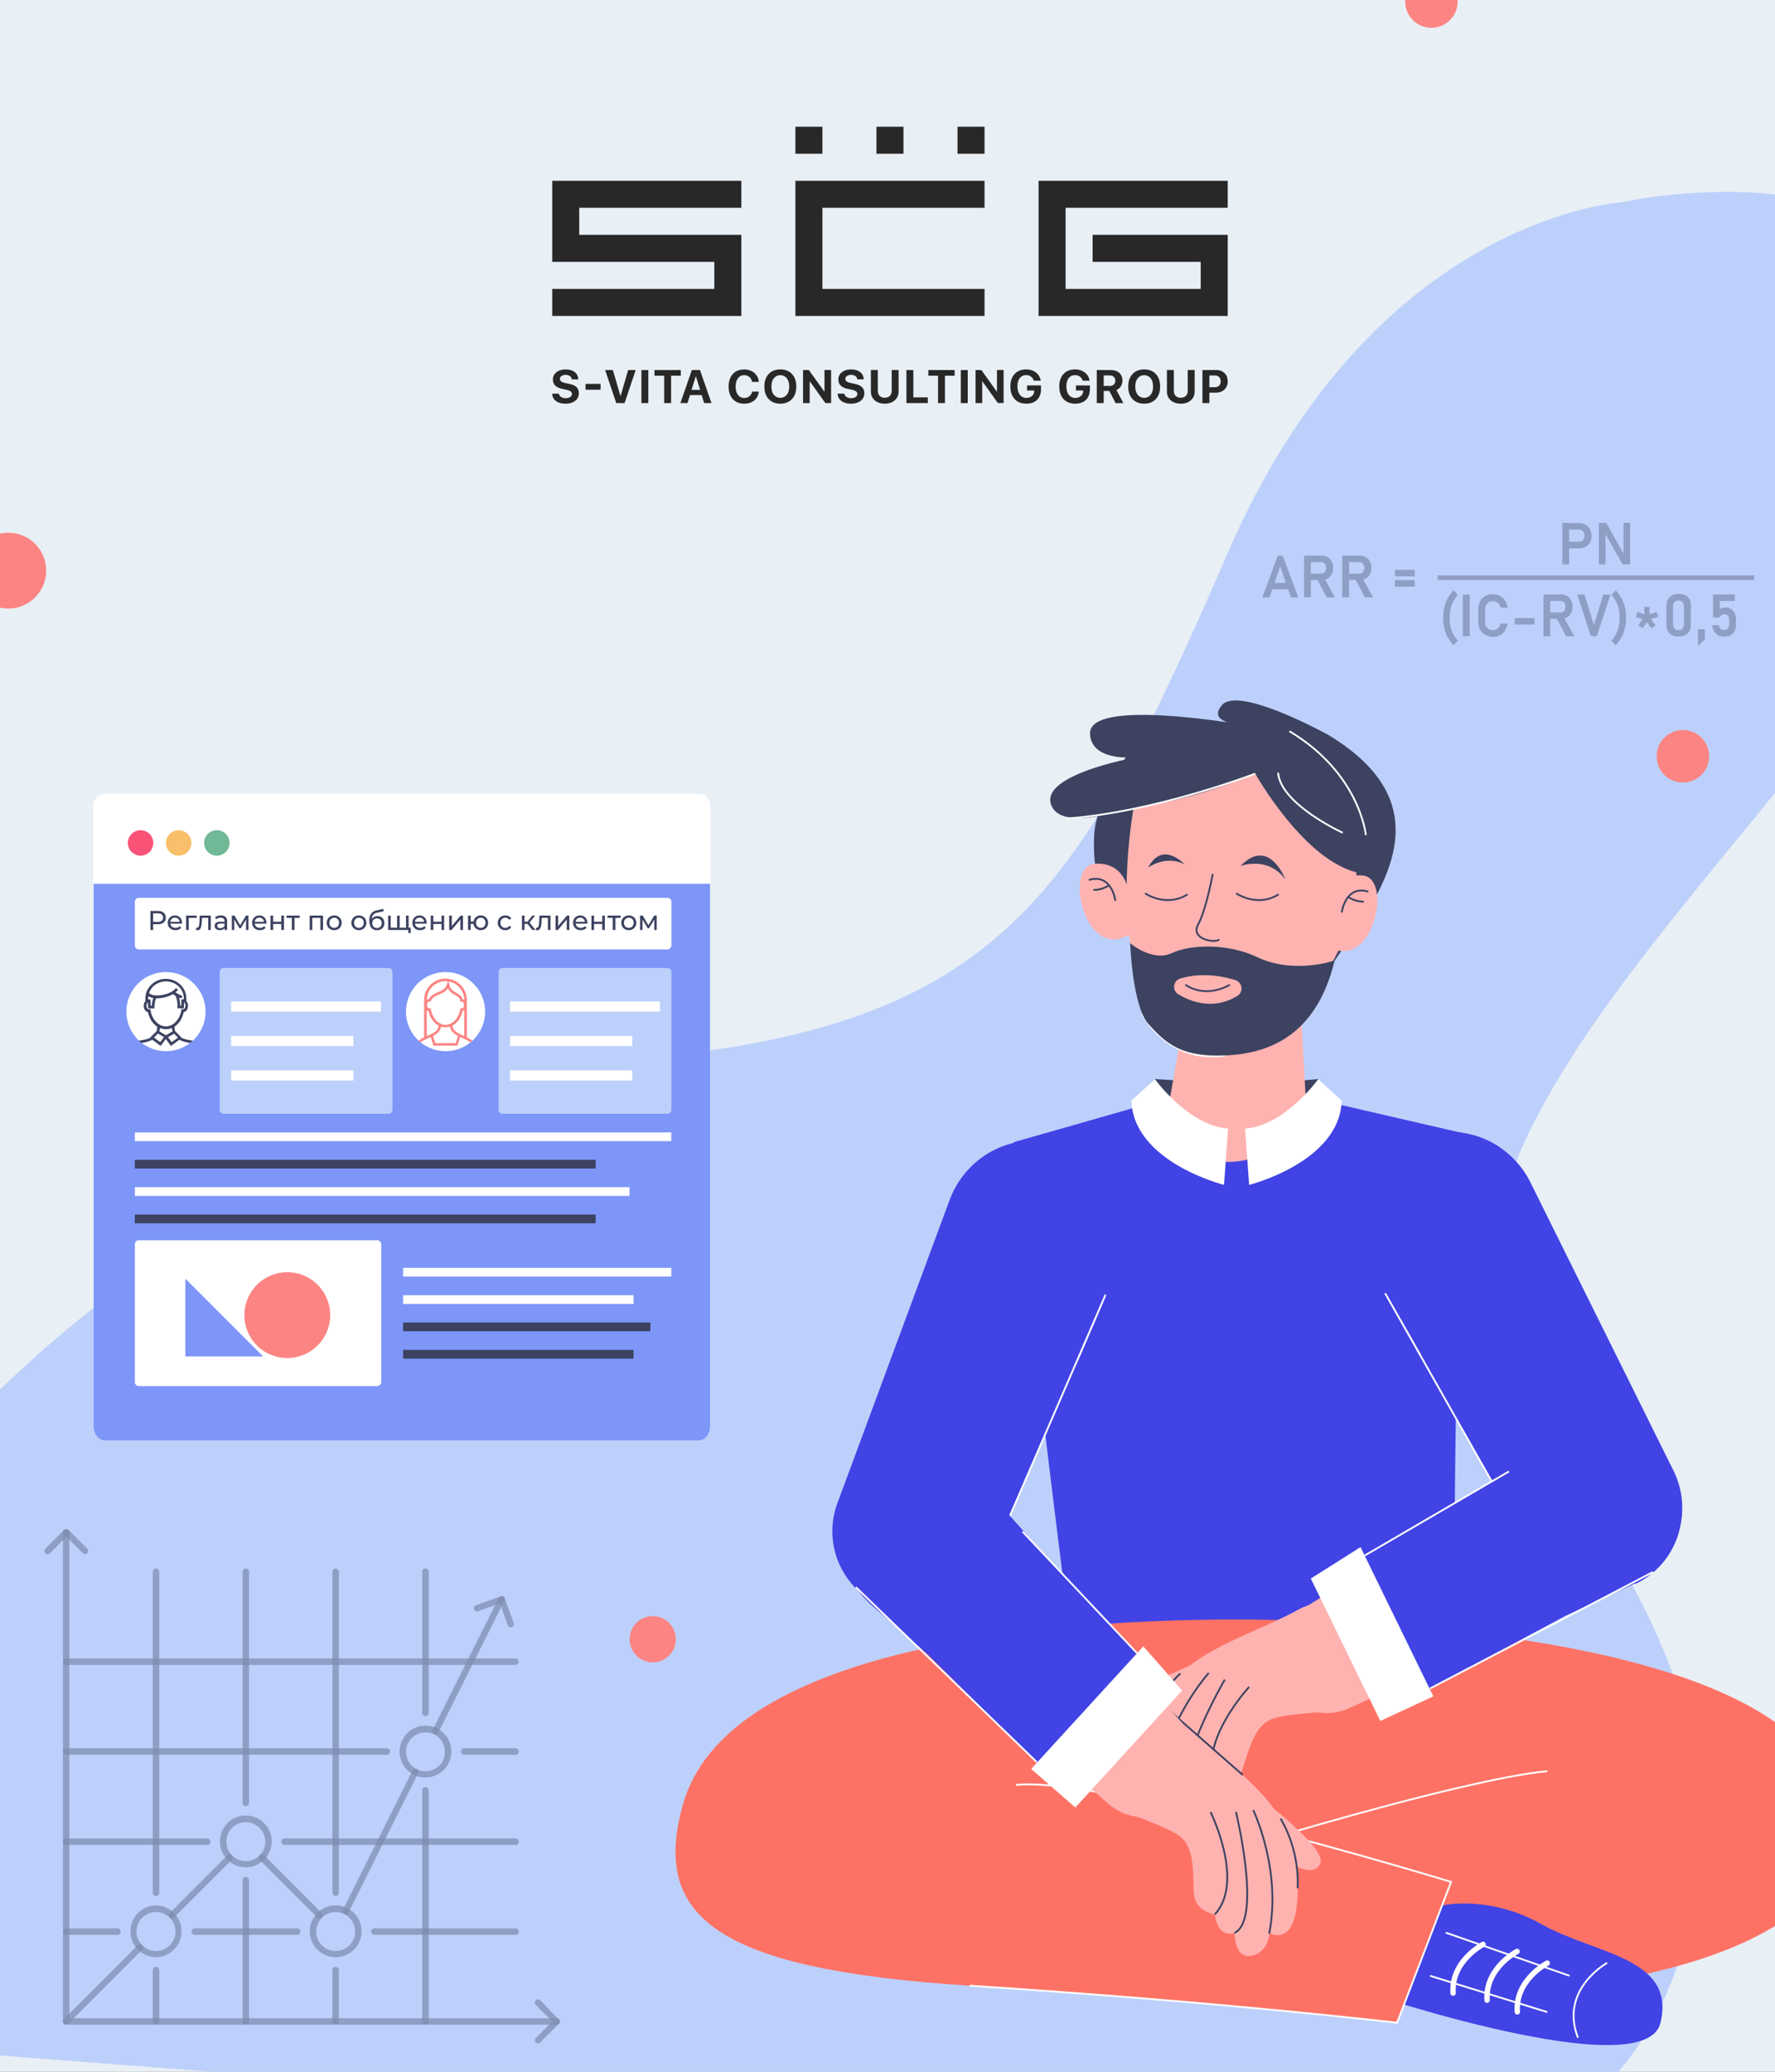<?xml version="1.0" encoding="UTF-8"?> <svg xmlns="http://www.w3.org/2000/svg" width="360" height="420" fill="none"><rect width="100%" height="100%" fill="#808080" stroke="none"/><g clip-path="url(#a)"><path fill="#E8EFF5" d="M0 0h360v420H0z"></path><path d="M328.791 41.036s-50.258 2.908-79.786 71.046c-29.527 68.137-45.422 94.516-113.923 101.995-68.501 7.478-147.926 61.894-175.996 123.431C-68.984 399.045-120 407.529-120 407.529l418.338 32.013s45.833-10.042 46.296-69.672c.465-59.671-61.907-85.741-33.948-141.486 27.958-55.744 110.602-115.425 87.581-165.333-15.851-34.278-69.476-22.015-69.476-22.015z" fill="#BDD0FB"></path><g opacity=".5" fill="#3C4260" fill-opacity=".7"><path d="M13.91 310.164c-.218-.219-.656-.219-.93 0l-3.775 3.775c-.273.274-.273.657 0 .93a.629.629 0 0 0 .93 0l3.338-3.337 3.337 3.337a.62.62 0 0 0 .438.165.62.62 0 0 0 .438-.165c.273-.273.273-.656 0-.93l-3.775-3.775zM109.605 405.53c-.274-.274-.657-.274-.93 0-.274.273-.274.656 0 .93l3.337 3.337-3.337 3.338c-.274.273-.274.656 0 .93a.622.622 0 0 0 .438.164.62.62 0 0 0 .437-.164l3.776-3.775a.625.625 0 0 0 .164-.438.625.625 0 0 0-.164-.438l-3.721-3.884z"></path><path d="M112.942 409.141H14.075v-98.484a.632.632 0 0 0-.657-.657.633.633 0 0 0-.656.657v99.141c0 .383.273.656.656.656h99.524a.632.632 0 0 0 .657-.656.633.633 0 0 0-.657-.657z"></path><path d="M104.571 336.208H13.418a.632.632 0 0 0-.656.656c0 .383.273.657.656.657h91.098a.633.633 0 0 0 .657-.657c0-.328-.274-.656-.602-.656z"></path><path d="M31.638 317.989a.632.632 0 0 0-.657.656v65.054c0 .383.274.657.657.657a.633.633 0 0 0 .657-.657v-65.054a.665.665 0 0 0-.657-.656zM31.638 398.745a.633.633 0 0 0-.657.657v10.395c0 .383.274.657.657.657a.633.633 0 0 0 .657-.657v-10.395a.633.633 0 0 0-.657-.657zM49.857 317.989a.632.632 0 0 0-.657.656v46.835c0 .383.274.656.657.656a.632.632 0 0 0 .656-.656v-46.835a.665.665 0 0 0-.656-.656zM49.857 380.526a.632.632 0 0 0-.657.656v28.616c0 .383.274.656.657.656a.632.632 0 0 0 .656-.656v-28.616a.632.632 0 0 0-.656-.656zM68.076 398.745a.633.633 0 0 0-.656.657v10.395c0 .383.273.657.656.657a.632.632 0 0 0 .657-.657v-10.395a.632.632 0 0 0-.657-.657zM68.076 317.989a.632.632 0 0 0-.656.656v65.054c0 .383.273.657.656.657a.632.632 0 0 0 .657-.657v-65.054a.665.665 0 0 0-.657-.656zM86.296 317.989a.632.632 0 0 0-.656.656v28.615c0 .383.273.657.656.657a.633.633 0 0 0 .657-.657v-28.615a.665.665 0 0 0-.657-.656zM86.296 362.306a.633.633 0 0 0-.656.657v46.834c0 .383.273.657.656.657a.633.633 0 0 0 .657-.657v-46.834a.633.633 0 0 0-.657-.657zM23.814 390.922H13.418a.632.632 0 0 0-.656.656c0 .383.273.657.656.657h10.396a.633.633 0 0 0 .656-.657.665.665 0 0 0-.656-.656z"></path><path d="M60.253 390.922H39.517a.632.632 0 0 0-.657.656c0 .383.274.657.657.657h20.736a.633.633 0 0 0 .657-.657.632.632 0 0 0-.657-.656zM104.571 390.922H75.955a.632.632 0 0 0-.656.656c0 .383.273.657.656.657h28.616a.632.632 0 0 0 .656-.657c-.055-.383-.328-.656-.656-.656zM104.571 372.702H57.737a.632.632 0 0 0-.657.656c0 .383.274.657.657.657h46.834a.633.633 0 0 0 .657-.657c-.055-.383-.328-.656-.657-.656zM42.033 372.702H13.418a.632.632 0 0 0-.656.656c0 .383.273.657.656.657h28.615a.633.633 0 0 0 .657-.657.632.632 0 0 0-.657-.656zM78.473 354.427H13.418a.632.632 0 0 0-.656.656c0 .383.273.657.656.657h65.055a.633.633 0 0 0 .656-.657.632.632 0 0 0-.656-.656zM104.571 354.427H94.175a.632.632 0 0 0-.656.656c0 .383.273.657.656.657h10.396a.632.632 0 0 0 .656-.657.665.665 0 0 0-.656-.656zM102.381 324.006c-.054-.164-.164-.273-.328-.383a.767.767 0 0 0-.492 0l-5.034 1.806c-.328.109-.492.492-.383.82.11.329.492.493.82.383l4.433-1.586 1.586 4.432c.11.273.329.437.602.437.055 0 .164 0 .219-.054.328-.11.492-.493.383-.821l-1.806-5.034z"></path><path d="M84.546 358.64c-.328-.164-.71-.054-.875.274l-14.116 28.232c-.164.328-.055.711.273.875.11.055.22.055.274.055.219 0 .492-.109.602-.383l14.116-28.232c.164-.274.055-.657-.274-.821zM53.578 376.094a.629.629 0 0 0-.93 0c-.274.273-.274.656 0 .93l11.708 11.708c.11.11.274.164.438.164a.619.619 0 0 0 .438-.164c.273-.273.273-.656 0-.93l-11.654-11.708zM46.136 376.094l-11.708 11.709c-.274.273-.274.656 0 .93.11.109.273.164.438.164a.623.623 0 0 0 .437-.164l11.709-11.709c.273-.274.273-.657 0-.93-.164-.219-.602-.219-.876 0zM27.917 394.368l-14.936 14.937c-.274.273-.274.656 0 .93.109.109.273.164.437.164a.623.623 0 0 0 .438-.164l14.992-14.992c.273-.273.273-.656 0-.93-.22-.219-.657-.219-.93.055zM102.054 323.624c-.328-.164-.711-.055-.876.273l-13.404 26.755c-.165.328-.055.711.273.876.11.054.22.054.274.054.219 0 .492-.109.602-.383l13.404-26.755c.165-.273.055-.656-.273-.82z"></path><path d="M31.637 386.271a5.253 5.253 0 0 0 0 10.505 5.253 5.253 0 0 0 0-10.505zm0 9.246a3.923 3.923 0 0 1-3.94-3.939c0-2.189 1.752-3.94 3.94-3.94a3.923 3.923 0 0 1 3.94 3.94c.054 2.134-1.751 3.939-3.94 3.939zM49.857 368.051a5.254 5.254 0 0 0-5.252 5.252c0 2.9 2.352 5.253 5.252 5.253s5.252-2.353 5.252-5.253a5.254 5.254 0 0 0-5.252-5.252zm0 9.246a3.922 3.922 0 0 1-3.94-3.939 3.923 3.923 0 0 1 3.94-3.939 3.923 3.923 0 0 1 3.94 3.939c.054 2.134-1.752 3.939-3.94 3.939zM68.077 386.27a5.253 5.253 0 1 0 5.252 5.253c0-2.9-2.352-5.253-5.252-5.253zm0 9.247a3.923 3.923 0 0 1-3.94-3.939c0-2.189 1.751-3.94 3.94-3.94a3.923 3.923 0 0 1 3.94 3.94c.054 2.134-1.752 3.939-3.94 3.939zM86.296 349.831a5.253 5.253 0 1 0 5.252 5.253c0-2.9-2.353-5.253-5.252-5.253zm0 9.247a3.923 3.923 0 0 1-3.94-3.939c0-2.189 1.75-3.94 3.94-3.94a3.923 3.923 0 0 1 3.939 3.94 3.923 3.923 0 0 1-3.94 3.939z"></path></g><path d="M234.203 218.742s19.709 1.493 33.191 0l-4.734 14.975-18.011 8.799-10.446-23.774z" fill="#3C4260"></path><path d="M265.13 228.108c-.36 4.735-7.513 8.337-12.247 8.028l-5.095-.309c-4.734-.309-11.578-4.322-11.218-9.057l4.837-27.787a8.63 8.63 0 0 1 6.536-7.822c.823-.206 1.646-.257 2.521-.206l5.095.309c4.734.308 8.336 4.322 8.027 9.056l.515 9.315 1.029 18.473z" fill="#FEB3B1"></path><path d="M269.452 223.426s-21.149 27.119-36.278.257l-27.582 7.873s2.624 31.956 12.71 109.505c0 0 45.233 19.143 76.777-5.198 0 0-.772-65.455 2.676-105.902l-28.303-6.535z" fill="#4143E5"></path><path d="M264.41 328.66c24.648.617 94.633 5.094 106.468 32.933 17.805 41.888-81.459 51.768-147.481 36.279 0 0-52.488-14.46-47.805-28.56" fill="#FE7265"></path><path d="M292.506 386.293s9.366-2.264 20.172 3.808c10.755 6.072 27.325 6.69 24.083 20.018-3.191 13.019-60.876-6.536-60.876-6.536l16.621-17.29z" fill="#4143E5"></path><path d="m252.522 228.778.824 11.424s18.371-4.58 18.782-17.084l-4.785-4.323c.051-.051-6.844 9.52-14.821 9.983zM249.074 228.778l-.824 11.424s-18.371-4.58-18.782-17.084l4.785-4.323c-.051-.051 6.896 9.52 14.821 9.983z" fill="#fff"></path><path d="m293.227 391.801 25.112 8.748" stroke="#fff" stroke-width=".366" stroke-miterlimit="10"></path><path d="M206.055 361.85c17.805-1.852 88.252 19.657 88.252 19.657l-10.961 28.56s-35.609-4.22-86.656-7.513c-51.048-3.293-64.839-13.688-58.097-36.999 12.504-42.968 125.817-36.947 125.817-36.947" fill="#FE7265"></path><path d="M206.055 361.852c17.805-1.853 88.252 19.657 88.252 19.657l-10.961 28.56s-35.609-4.22-86.657-7.513" stroke="#fff" stroke-width=".366" stroke-miterlimit="10"></path><path d="M260.447 371.936s38.337-11.475 53.363-12.865M290.036 400.548l23.774 7.359" stroke="#fff" stroke-width=".366" stroke-miterlimit="10"></path><path d="M300.791 394.167s-6.535 3.397-6.072 9.88M307.686 395.608s-6.535 3.396-6.072 9.88M313.81 397.975s-6.536 3.396-6.073 9.88" stroke="#fff" stroke-width="1.099" stroke-miterlimit="10" stroke-linecap="round" stroke-linejoin="round"></path><path d="M231.682 205.519s4.888 10.138 16.827 8.439M325.954 397.924s-9.726 5.352-5.918 15.18" stroke="#fff" stroke-width=".366" stroke-miterlimit="10"></path><path d="M261.477 145.156s-38.697 3.757-39.572 24.392c-.875 20.635 14.666 24.083 14.666 24.083l24.906-48.475z" fill="#3C4260"></path><path d="m269.093 197.13.72-2.418a8.503 8.503 0 0 0-8.027-9.057l-5.095-.309c-.875-.051-1.749.052-2.521.206l-13.328-26.141s-23.517 10.909-27.376 4.322c-3.808-6.586 17.187-10.24 17.187-10.24s-9.417 1.132-9.571-4.786c-.155-5.763 19.142-3.55 27.89-2.264-1.646-.566-2.778-1.595-1.132-3.499 3.397-4.014 21.613 6.072 21.613 6.072 25.627 15.541 8.851 34.117-.36 48.114z" fill="#3C4260"></path><path d="M270.688 194.248c-7.565 14.46-18.68 21.561-31.648 14.563-8.49-4.58-10.549-17.033-10.549-27.942 0-1.956.052-3.86.155-5.661.411-7.513 1.595-13.276 1.595-13.276 2.83-9.726 8.902-12.556 26.192-9.674 17.291 2.881 23.826 23.722 14.255 41.99z" fill="#FEB3B1"></path><path d="M233.998 195.328s4.117 4.734 10.961.824" stroke="#3C4260" stroke-width=".366" stroke-miterlimit="10"></path><path d="M254.581 156.838s10.138 18.114 21.304 20.172c11.167 2.058 1.184-18.834 1.184-18.834l-31.081-9.983-15.592 1.441-7.925 14.769c-.052.051 13.688.154 32.11-7.565z" fill="#3C4260"></path><path d="M277.017 169.292s-1.183-12.505-15.489-21.047M254.582 156.838s-20.481 7.873-38.389 9.108M272.335 168.827s-12.608-5.763-13.122-12.195" stroke="#fff" stroke-width=".366" stroke-miterlimit="10"></path><path d="M245.937 177.32s-1.338 7.255-2.933 10.086c-1.596 2.83 2.984 3.807 4.168 3.139" stroke="#3C4260" stroke-width=".366" stroke-miterlimit="10" stroke-linecap="round" stroke-linejoin="round"></path><path d="M229.213 191.212s.463 12.711 3.653 16.313c3.706 4.168 6.793 6.792 15.644 6.432 10.703-.412 18.885-5.66 22.179-19.246 0 0-8.131 2.882-15.695-.668-5.918-2.831-13.431-2.625-17.342-.824-3.911 1.853-8.439-2.007-8.439-2.007z" fill="#3C4260"></path><path d="M269.453 183.289s.566-6.227 6.844-5.815c6.227.412 2.316 18.937-6.329 14.717-8.645-4.168-.515-8.902-.515-8.902z" fill="#FEB3B1"></path><path d="M272.13 184.986s.72-5.66 5.403-4.219" stroke="#3C4260" stroke-width=".366" stroke-miterlimit="10"></path><path d="M239.402 198.366c2.419-.721 6.175-1.184 11.115.308 1.492.463 1.75 2.47.412 3.242-2.47 1.493-6.638 2.779-11.887-.308-1.39-.772-1.132-2.831.36-3.242z" fill="#FEB3B1"></path><path d="M273.416 181.846s1.492.978 3.036.927" stroke="#3C4260" stroke-width=".366" stroke-miterlimit="10" stroke-linecap="round" stroke-linejoin="round"></path><path d="M228.904 180.921s-.566-6.226-6.844-5.815c-6.278.412-2.316 18.937 6.33 14.718 8.593-4.169.514-8.903.514-8.903z" fill="#FEB3B1"></path><path d="M226.227 182.619s-.72-5.661-5.403-4.22" stroke="#3C4260" stroke-width=".366" stroke-miterlimit="10"></path><path d="M224.941 179.48s-1.492.978-3.036.926M240.532 199.704s3.602 2.779 8.8 0M250.824 181.177s4.168 2.779 8.388.206M232.352 181.177s4.168 2.779 8.387.206" stroke="#3C4260" stroke-width=".366" stroke-miterlimit="10" stroke-linecap="round" stroke-linejoin="round"></path><path d="M251.596 175.57s5.557-2.161 9.108 2.727c0 0-3.293-8.799-9.108-2.727zM232.865 175.879s3.654-2.676 7.41-.618c0 0-4.477-4.991-7.41.618z" fill="#3C4260"></path><path d="M303.57 232.175c-8.646-5.301-19.915-2.676-25.267 5.969a18.297 18.297 0 0 0-.36 18.679l32.265 56.965c1.338 2.368 3.242 4.426 5.712 5.918 7.77 4.786 18.01 2.419 22.796-5.403 3.139-5.043 3.19-11.115.72-16.107l-29.125-58.663c-1.441-2.882-3.757-5.454-6.741-7.358z" fill="#4143E5"></path><path d="m309.23 312.039-3.859-6.741-24.443-43.123 7.153 12.556" stroke="#fff" stroke-width=".366" stroke-miterlimit="10"></path><path d="M250.001 334.322s-21.613 7.461-20.893 11.475c.721 3.962 8.491.823 8.491.823l12.402-12.298z" fill="#FEB3B1"></path><path d="M279.899 335.813a11.082 11.082 0 0 0-11.372-10.909 11.261 11.261 0 0 0-5.249 1.441c-.206.102-.463.205-.669.36-11.63 6.123-24.598 8.645-29.538 22.076-4.888 13.43.052 13.636 1.904 13.482 0 0-.926 3.756 2.265 5.352 3.139 1.595 4.528-3.5 4.528-3.5s2.83 2.265 4.889-2.47c0 0 3.91.515 5.197-2.676 1.286-3.139 2.161-8.902 6.021-10.446 2.109-.823 5.969-1.08 9.519-1.389.515.051 1.03.103 1.596.103a12.356 12.356 0 0 0 4.374-.978c.36-.103.72-.257.977-.412a6.076 6.076 0 0 0 1.133-.874c2.727-2.162 4.476-5.455 4.425-9.16z" fill="#FEB3B1"></path><path d="M245.164 339.159s-9.005 9.829-10.188 23.105M248.407 340.496s-11.373 19.554-6.639 23.62M253.346 341.989s-10.703 11.476-6.69 19.606M232.094 351.817s1.389-7.05 7.307-12.556" stroke="#3C4260" stroke-width=".366" stroke-miterlimit="10"></path><path d="m309.9 329.587-36.175 16.673a11.08 11.08 0 0 1-14.615-5.198c-1.235-2.573-1.441-5.403-.669-7.976.772-2.573 2.419-4.837 4.786-6.329l34.786-21.562 11.887 24.392z" fill="#FEB3B1"></path><path d="m331.41 321.096-13.946 6.484-30.721 16.467-13.07-26.811 30.103-17.753 11.99-7.41c.463-.309.978-.566 1.493-.823 8.233-4.014 18.165-.618 22.178 7.616 4.014 8.233.618 18.165-7.616 22.178-.154 0-.257 0-.411.052z" fill="#4143E5"></path><path d="m290.706 343.892-10.755 4.991-14.099-28.868 10.086-6.381 14.768 30.258z" fill="#fff"></path><path d="m276.812 315.332 29.228-17.033M335.27 318.678l-45.233 23.62" stroke="#fff" stroke-width=".366" stroke-miterlimit="10"></path><path d="M198.594 235.057c8.027-6.227 19.554-4.734 25.729 3.242 4.271 5.506 4.889 12.607 2.316 18.576l-26.038 60.104a16.595 16.595 0 0 1-5.043 6.484c-7.256 5.609-17.651 4.323-23.26-2.933-3.653-4.683-4.374-10.703-2.418-15.901l22.745-61.442c1.183-3.087 3.139-5.917 5.969-8.13z" fill="#4143E5"></path><path d="m201.424 315.076 3.139-7.153 19.657-45.438-5.712 13.276" stroke="#fff" stroke-width=".366" stroke-miterlimit="10"></path><path d="M250.928 360.923s18.628 13.328 16.827 16.93c-1.801 3.602-8.388-1.646-8.388-1.646l-8.439-15.284z" fill="#FEB3B1"></path><path d="M221.802 353.928c1.852-5.866 8.13-9.108 13.997-7.256a11.063 11.063 0 0 1 4.631 2.882c.206.154.36.36.566.515 9.417 9.211 21.15 15.231 22.076 29.486.926 14.254-3.911 13.07-5.609 12.401 0 0-.206 3.86-3.654 4.529-3.499.668-3.396-4.632-3.396-4.632s-3.345 1.338-4.014-3.756c0 0-3.911-.618-4.22-4.014-.36-3.396.412-9.16-2.778-11.733-1.75-1.389-5.404-2.727-8.697-4.065-.514-.103-1.029-.206-1.544-.36a10.465 10.465 0 0 1-3.911-2.213 5.822 5.822 0 0 1-.823-.669c-.309-.36-.617-.72-.875-1.132-2.109-2.779-2.83-6.432-1.749-9.983z" fill="#FEB3B1"></path><path d="M254.17 366.946s5.815 11.99 3.242 25.061M250.67 367.306s5.352 21.973-.309 24.546M245.524 367.359s6.999 14.048.875 20.737M263.175 382.795s.669-7.153-3.447-14.1M235.747 345.54l16.313 14.305" stroke="#3C4260" stroke-width=".366" stroke-miterlimit="10"></path><path d="m194.837 339.415 29.949 26.244c4.528 3.963 11.424 3.603 15.489-.823 1.956-2.11 2.882-4.786 2.933-7.461 0-2.676-.926-5.301-2.83-7.41l-27.222-30.516-18.319 19.966z" fill="#FEB3B1"></path><path d="m176.569 325.212 11.527 10.137 24.803 24.495 20.172-22.025-23.825-25.575-9.366-10.497c-.36-.412-.772-.824-1.184-1.235-6.741-6.175-17.238-5.712-23.413 1.029-6.175 6.741-5.712 17.239 1.029 23.414.051.103.154.154.257.257z" fill="#4143E5"></path><path d="m209.143 358.608 8.953 7.822 21.665-23.722-7.874-8.954-22.744 24.854z" fill="#fff"></path><path d="m230.602 335.144-23.208-24.648M173.584 321.764l36.69 35.455" stroke="#fff" stroke-width=".366" stroke-miterlimit="10"></path><g opacity=".5" fill="#3C4260" fill-opacity=".7"><path d="M259.155 112.678h1.011l3.155 8.424h-1.501l-2.175-6.28-2.175 6.28H256l3.155-8.424zm-1.685 5.483h4.442v1.317h-4.442v-1.317zM264.485 112.647h1.379v8.424h-1.379v-8.424zm.582 3.646h2.91c.184 0 .368-.062.521-.154a.72.72 0 0 0 .337-.398c.061-.184.123-.367.123-.612a1.37 1.37 0 0 0-.123-.613c-.092-.184-.184-.306-.337-.398a1.032 1.032 0 0 0-.521-.154h-2.91v-1.317h2.941c.49 0 .888.092 1.256.307.368.214.643.49.827.857.184.368.306.797.306 1.287 0 .49-.091.919-.306 1.317-.184.368-.49.674-.827.858-.368.214-.766.306-1.256.306h-2.941v-1.286zm2.022 1.072 1.44-.276 2.205 4.013h-1.654l-1.991-3.737zM272.235 112.647h1.379v8.424h-1.379v-8.424zm.582 3.646h2.91c.184 0 .368-.062.521-.154a.72.72 0 0 0 .337-.398c.061-.184.123-.367.123-.612a1.37 1.37 0 0 0-.123-.613c-.092-.184-.184-.306-.337-.398a1.032 1.032 0 0 0-.521-.154h-2.91v-1.317h2.941c.49 0 .888.092 1.256.307.368.214.643.49.827.857.184.368.306.797.306 1.287 0 .49-.091.919-.306 1.317-.184.368-.49.674-.827.858-.368.214-.766.306-1.256.306h-2.941v-1.286zm2.022 1.072 1.44-.276 2.205 4.013h-1.654l-1.991-3.737zM282.926 115.527h4.013v1.317h-4.013v-1.317zm0 2.083h4.013v1.317h-4.013v-1.317z"></path></g><g opacity=".5" fill="#3C4260" fill-opacity=".7"><path d="M316.866 106h1.379v8.424h-1.379V106zm.674 3.829h2.696c.214 0 .429-.061.582-.153.153-.092.306-.245.398-.429.092-.184.153-.398.153-.643s-.061-.46-.153-.674a.902.902 0 0 0-.398-.429 1.268 1.268 0 0 0-.582-.153h-2.696v-1.317h2.665c.521 0 .98.122 1.348.337.398.214.705.52.919.919.214.398.337.857.337 1.347 0 .491-.123.981-.337 1.348-.214.399-.521.674-.919.889-.398.214-.858.306-1.348.306h-2.665v-1.348zM324.279 106h1.501l3.646 6.494-.154.153V106h1.348v8.424h-1.531l-3.615-6.402.153-.153v6.555h-1.348V106z"></path></g><path d="m331.754 125.084.337-1.011 2.114.705-.337 1.011-2.114-.705zm.521 1.654 1.317-1.807.858.613-1.318 1.807-.857-.613zm1.225-3.706h1.072v2.236H333.5v-2.236zm.092 2.542.858-.612 1.317 1.807-.858.613-1.317-1.808zm.276-.827 2.113-.704.337 1.01-2.113.674-.337-.98z" fill="#3C4260" fill-opacity=".7" opacity=".5"></path><g opacity=".5" fill="#3C4260" fill-opacity=".7"><path d="M293.219 128.301a8.928 8.928 0 0 1-.521-3.064c0-1.102.184-2.144.521-3.063a7.281 7.281 0 0 1 1.593-2.512l.858.95a6.286 6.286 0 0 0-1.256 2.083c-.276.766-.399 1.623-.399 2.542 0 .919.123 1.777.399 2.543.275.766.704 1.47 1.256 2.083l-.858.919c-.705-.735-1.256-1.562-1.593-2.481zM298.09 128.975h-1.409v-8.424h1.409v8.424zM301.215 128.699c-.46-.245-.797-.613-1.042-1.072-.245-.46-.367-1.042-.367-1.685v-2.328c0-.644.122-1.195.367-1.685.245-.46.582-.827 1.042-1.103.459-.245.98-.367 1.593-.367.52 0 .98.122 1.378.337.398.214.766.52 1.042.949.275.398.459.888.551 1.44h-1.44a1.667 1.667 0 0 0-.337-.705 1.315 1.315 0 0 0-.551-.459 1.667 1.667 0 0 0-.674-.153c-.306 0-.613.061-.827.214-.214.153-.429.337-.551.613a2.273 2.273 0 0 0-.184.949v2.328c0 .368.061.674.184.95.122.276.306.46.551.613.245.153.521.214.827.214.245 0 .46-.061.674-.153a1.31 1.31 0 0 0 .551-.46c.154-.214.245-.428.337-.735h1.44a4.033 4.033 0 0 1-.551 1.44c-.276.398-.613.735-1.042.95a2.965 2.965 0 0 1-1.378.337c-.613-.062-1.134-.184-1.593-.429zM311.231 125.299v1.317h-4.013v-1.317h4.013zM313.039 120.551h1.379v8.424h-1.379v-8.424zm.582 3.614h2.91c.184 0 .368-.061.521-.153a.723.723 0 0 0 .337-.398c.061-.184.122-.368.122-.613 0-.214-.03-.429-.122-.612-.092-.184-.184-.307-.337-.399a1.031 1.031 0 0 0-.521-.153h-2.91v-1.317h2.941c.49 0 .888.092 1.256.306.367.215.643.49.827.858.184.368.306.796.306 1.287 0 .49-.092.919-.306 1.317-.184.367-.49.674-.827.857-.368.215-.766.307-1.256.307h-2.941v-1.287zm2.022 1.072 1.44-.275 2.205 4.013h-1.654l-1.991-3.738zM319.9 120.551h1.471l1.899 6.126 1.899-6.126h1.471l-2.788 8.424h-1.195l-2.757-8.424zM326.823 129.863a6.313 6.313 0 0 0 1.256-2.083c.276-.766.398-1.624.398-2.543s-.122-1.776-.398-2.542a6.303 6.303 0 0 0-1.256-2.083l.858-.95a7.77 7.77 0 0 1 1.593 2.512c.337.919.521 1.961.521 3.063a8.928 8.928 0 0 1-.521 3.064 7.29 7.29 0 0 1-1.593 2.512l-.858-.95zM338.617 128.423c-.429-.428-.643-1.011-.643-1.776v-3.829c0-.766.214-1.348.643-1.777.429-.429 1.041-.643 1.838-.643.796 0 1.409.214 1.838.612.429.429.643 1.011.643 1.777v3.829c0 .766-.214 1.348-.643 1.777-.429.429-1.042.643-1.838.643-.797.031-1.409-.184-1.838-.613zm2.634-1.011c.184-.214.276-.52.276-.949v-3.431c0-.398-.092-.735-.276-.95-.183-.214-.459-.337-.827-.337-.367 0-.643.123-.827.337-.184.215-.276.521-.276.95v3.431c0 .398.092.735.276.949.184.215.46.337.827.337.398 0 .674-.122.827-.337zM344.376 127.565h1.409v1.992l-1.409 1.409v-3.401zM348.48 128.791a2.293 2.293 0 0 1-.827-.797c-.214-.337-.337-.765-.398-1.256h1.378c.031.307.154.552.337.736.184.183.429.245.705.245.337 0 .582-.123.766-.337.183-.215.275-.521.275-.919v-.705c0-.398-.092-.704-.245-.919a.932.932 0 0 0-.735-.337c-.214 0-.398.061-.582.184-.184.123-.306.276-.429.49h-1.286v-4.656h4.411v1.317h-3.033v1.685c.123-.123.306-.214.49-.276.184-.061.399-.092.582-.092.46 0 .858.092 1.195.307.337.214.582.49.766.888.184.398.245.858.245 1.409v.705c0 .551-.092 1.011-.276 1.409a1.936 1.936 0 0 1-.827.888c-.368.215-.796.306-1.317.306-.46 0-.858-.091-1.195-.275z"></path></g><path opacity=".5" d="M291.563 117.12H355.8" stroke="#3C4260" stroke-opacity=".7" stroke-width=".919" stroke-miterlimit="10"></path><path d="M132.319 337a4.682 4.682 0 1 0-.001-9.363 4.682 4.682 0 0 0 .001 9.363zM1.682 123.364a7.682 7.682 0 1 0-.001-15.365 7.682 7.682 0 0 0 0 15.365zM341.318 158.636a5.318 5.318 0 1 0 0-10.636 5.318 5.318 0 0 0 0 10.636zM290.318 5.636a5.318 5.318 0 1 0 0-10.636 5.318 5.318 0 0 0 0 10.636z" fill="#FC8482"></path><g clip-path="url(#b)" fill="#282828"><path d="M112 79.804h1.352a.888.888 0 0 0 .434.662c.285.176.616.264.951.253.32.015.636-.069.908-.239a.71.71 0 0 0 .346-.61.625.625 0 0 0-.26-.525c-.173-.134-.462-.245-.868-.335l-.875-.191c-1.232-.263-1.848-.888-1.848-1.873a1.8 1.8 0 0 1 .726-1.486c.479-.378 1.095-.566 1.849-.566.774 0 1.392.183 1.854.55a1.835 1.835 0 0 1 .71 1.465h-1.315a.876.876 0 0 0-.375-.666 1.458 1.458 0 0 0-.871-.244 1.412 1.412 0 0 0-.838.231.702.702 0 0 0-.253.88c.046.087.112.162.192.216.256.16.541.27.838.323l.809.172c.672.142 1.161.365 1.468.666.306.302.46.709.462 1.22a1.863 1.863 0 0 1-.731 1.547c-.49.385-1.151.578-1.984.578-.808 0-1.452-.18-1.93-.542a1.84 1.84 0 0 1-.751-1.486zM121.805 79.005h-3.052v-1.184h3.052v1.184zM126.678 81.716h-1.692l-2.254-6.7h1.57l1.535 5.26h.032l1.533-5.26h1.528l-2.252 6.7zM131.491 81.716h-1.403v-6.7h1.403v6.7zM136.114 81.716h-1.404v-5.545h-1.964v-1.155h5.329v1.155h-1.964l.003 5.545zM142.814 81.716l-.512-1.626h-2.355l-.511 1.626h-1.444l2.328-6.7h1.65l2.332 6.7h-1.488zm-1.703-5.43-.859 2.747h1.749l-.86-2.746h-.03zM150.95 81.832c-.98 0-1.753-.308-2.321-.924-.568-.616-.852-1.464-.853-2.542 0-1.074.285-1.921.855-2.541.57-.62 1.343-.928 2.319-.924.501-.007.997.1 1.451.315a2.595 2.595 0 0 1 1.493 2.208h-1.365a1.55 1.55 0 0 0-1.579-1.362 1.514 1.514 0 0 0-1.271.622c-.317.415-.475.975-.475 1.678 0 .714.157 1.279.47 1.693a1.514 1.514 0 0 0 1.278.62c.379.012.749-.11 1.046-.346.286-.237.475-.57.533-.938h1.366a2.565 2.565 0 0 1-.915 1.781c-.531.44-1.208.66-2.032.66zM155.898 75.825c.58-.623 1.367-.934 2.362-.934.995 0 1.784.311 2.366.934.581.623.871 1.47.871 2.541s-.291 1.915-.873 2.532c-.583.623-1.369.934-2.361.934-.991 0-1.779-.312-2.365-.936-.581-.622-.872-1.466-.873-2.532 0-1.066.29-1.912.873-2.54zm3.672.86a1.7 1.7 0 0 0-1.311-.623 1.694 1.694 0 0 0-1.311.622c-.328.415-.491.974-.491 1.678 0 .703.162 1.26.487 1.67a1.706 1.706 0 0 0 1.313.62 1.699 1.699 0 0 0 1.313-.62c.326-.414.488-.97.488-1.67-.001-.7-.163-1.259-.485-1.676l-.003-.002zM164.215 81.716h-1.341v-6.7h1.171l3.132 4.368h.042v-4.375h1.342v6.7h-1.165l-3.137-4.39h-.044v4.397zM169.897 79.804h1.352a.89.89 0 0 0 .434.662c.286.176.616.264.951.253.32.015.637-.069.908-.239a.713.713 0 0 0 .281-.905.631.631 0 0 0-.194-.23c-.175-.134-.462-.245-.869-.335l-.874-.191c-1.233-.263-1.849-.888-1.849-1.873a1.806 1.806 0 0 1 .718-1.486c.478-.378 1.094-.566 1.848-.566.774 0 1.392.183 1.854.55a1.824 1.824 0 0 1 .711 1.465h-1.307a.861.861 0 0 0-.374-.666 1.458 1.458 0 0 0-.871-.244 1.415 1.415 0 0 0-.839.231.71.71 0 0 0-.319.6.597.597 0 0 0 .259.496c.256.162.541.273.839.326l.808.172c.673.143 1.162.365 1.469.667.306.302.46.708.462 1.219a1.87 1.87 0 0 1-.733 1.544c-.49.385-1.151.578-1.983.578-.809 0-1.452-.18-1.931-.542a1.86 1.86 0 0 1-.751-1.486zM178.034 75.01v4.195c0 .437.124.783.37 1.04.247.256.593.384 1.04.383.443 0 .789-.128 1.04-.383.25-.256.373-.603.368-1.04v-4.196h1.397v4.336c0 .742-.255 1.342-.765 1.8-.51.457-1.19.686-2.041.687-.855 0-1.538-.229-2.047-.686-.51-.458-.765-1.058-.765-1.8v-4.337h1.403zM188.175 80.552v1.164h-4.335v-6.7h1.401v5.545l2.934-.009zM191.653 81.716h-1.404v-5.545h-1.964v-1.155h5.329v1.155h-1.964l.003 5.545zM196.273 81.716h-1.403v-6.7h1.403v6.7zM199.206 81.716h-1.344v-6.7h1.172l3.132 4.368h.036v-4.375h1.343v6.7h-1.161l-3.137-4.39h-.041v4.397zM211.131 78.899c0 .913-.262 1.63-.788 2.15-.525.521-1.253.782-2.185.783-1.001 0-1.791-.31-2.368-.93-.578-.62-.865-1.474-.862-2.56 0-1.072.285-1.915.857-2.528.571-.613 1.352-.92 2.34-.924.781 0 1.442.21 1.984.632a2.46 2.46 0 0 1 .961 1.648h-1.407a1.511 1.511 0 0 0-.56-.82 1.6 1.6 0 0 0-.973-.299 1.565 1.565 0 0 0-1.302.6c-.312.4-.468.955-.469 1.668 0 .724.163 1.295.49 1.714a1.6 1.6 0 0 0 1.332.627c.409.018.81-.12 1.122-.385a1.354 1.354 0 0 0 .462-1.009v-.106h-1.459v-1.023h2.825v.762zM221.045 78.899c0 .913-.262 1.63-.788 2.15-.525.521-1.253.782-2.185.783-1.001 0-1.791-.31-2.368-.93-.578-.62-.865-1.474-.862-2.56 0-1.072.286-1.915.858-2.528.572-.613 1.352-.92 2.339-.924.781 0 1.442.21 1.984.632a2.46 2.46 0 0 1 .961 1.648h-1.407a1.511 1.511 0 0 0-.56-.82 1.6 1.6 0 0 0-.967-.294 1.565 1.565 0 0 0-1.302.6c-.308.399-.464.955-.469 1.667 0 .724.164 1.296.491 1.715a1.592 1.592 0 0 0 1.331.627c.409.017.81-.12 1.121-.386a1.358 1.358 0 0 0 .463-1.008v-.107h-1.465v-1.022h2.825v.757zM223.849 79.26v2.456h-1.404v-6.7h2.773c.765 0 1.36.19 1.787.57.427.38.64.902.639 1.567.007.413-.106.819-.324 1.17a1.795 1.795 0 0 1-.894.735l1.41 2.658h-1.584l-1.25-2.453-1.153-.003zm0-3.154v2.138h1.231a1.135 1.135 0 0 0 .824-.284 1.045 1.045 0 0 0 .296-.786 1.03 1.03 0 0 0-.308-.777 1.153 1.153 0 0 0-.827-.291h-1.216zM229.697 75.825c.581-.623 1.368-.934 2.363-.934.994 0 1.781.311 2.362.934.582.623.872 1.47.871 2.541-.001 1.071-.292 1.915-.873 2.532-.582.623-1.369.935-2.36.935-.992 0-1.779-.312-2.363-.935-.581-.622-.872-1.466-.871-2.532.001-1.066.291-1.913.871-2.541zm3.673.86a1.695 1.695 0 0 0-2.623 0c-.327.414-.49.973-.49 1.677.001.703.164 1.26.488 1.67a1.697 1.697 0 0 0 2.625 0c.325-.414.488-.97.488-1.67s-.163-1.259-.488-1.676v-.002zM238.074 75.01v4.195c0 .437.124.783.37 1.04.246.256.593.384 1.04.383.442 0 .788-.128 1.039-.383.251-.256.375-.603.37-1.04v-4.196h1.402v4.336c0 .742-.254 1.342-.763 1.8-.509.457-1.192.686-2.049.687-.855 0-1.538-.229-2.048-.686-.509-.458-.764-1.058-.763-1.8v-4.337h1.402zM243.88 75.01h2.798c.693 0 1.252.21 1.678.631.426.421.641.976.645 1.664 0 .685-.222 1.239-.666 1.66-.443.423-1.021.634-1.733.635h-1.323v2.116h-1.404l.005-6.707zm1.403 1.11v2.384h1.018c.402 0 .715-.104.938-.312.223-.208.335-.502.335-.883 0-.385-.111-.678-.333-.88-.222-.206-.533-.31-.935-.31h-1.023zM161.32 36.648v27.4h38.361v-5.48h-32.88v-16.44h32.88v-5.48H161.32zM166.801 25.688h-5.481v5.48h5.481v-5.48zM183.24 25.688h-5.48v5.48h5.48v-5.48zM199.681 25.688H194.2v5.48h5.481v-5.48zM112 36.648v16.44h32.88v5.48H112v5.48h38.36v-16.44h-32.88v-5.48h32.88v-5.48H112zM216.12 42.128h32.879v-5.48H210.64v27.4h38.359v-16.44h-27.4v5.48h21.921v5.48h-27.4v-16.44z"></path></g><path d="M144 163.316v15.874H19v-15.874A2.324 2.324 0 0 1 21.316 161h120.368a2.324 2.324 0 0 1 2.316 2.316z" fill="#fff" stroke="#fff" stroke-width=".177" stroke-miterlimit="10"></path><path d="M144 179.173v109.974c0 1.591-1.043 2.864-2.316 2.864H21.316c-1.273 0-2.316-1.291-2.316-2.864V179.173h125z" fill="#7D96F8"></path><path d="M28.51 173.463a2.58 2.58 0 1 0 .001-5.161 2.58 2.58 0 0 0 0 5.161z" fill="#F95277"></path><path d="M36.235 173.463a2.58 2.58 0 1 0 0-5.161 2.58 2.58 0 0 0 0 5.161z" fill="#F9BF6A"></path><path d="M43.978 173.463a2.58 2.58 0 1 0 .001-5.161 2.58 2.58 0 0 0 0 5.161z" fill="#70B896"></path><path d="M135.356 192.467H28.158a.812.812 0 0 1-.813-.814v-8.821a.81.81 0 0 1 .813-.813h107.198c.442 0 .814.353.814.813v8.821c-.018.442-.372.814-.814.814zM76.507 280.997h-48.35a.81.81 0 0 1-.812-.813v-27.931a.81.81 0 0 1 .813-.813h48.349a.81.81 0 0 1 .813.813v27.931c-.018.46-.371.813-.813.813z" fill="#fff"></path><path d="M135.356 225.789h-33.411a.81.81 0 0 1-.813-.813v-27.931a.81.81 0 0 1 .813-.813h33.411c.442 0 .813.354.813.813v27.931c-.017.46-.371.813-.813.813z" fill="#BDD0FB"></path><path d="M133.836 203.02h-30.388v2.068h30.388v-2.068zM128.233 210.003h-24.785v2.068h24.785v-2.068zM128.233 216.986h-24.785v2.068h24.785v-2.068z" fill="#fff"></path><path d="M78.787 225.789H45.376a.81.81 0 0 1-.813-.813v-27.931a.81.81 0 0 1 .813-.813h33.41c.443 0 .814.354.814.813v27.931c-.018.46-.371.813-.813.813z" fill="#BDD0FB"></path><path d="M77.267 203.02H46.88v2.068h30.388v-2.068zM71.663 210.003H46.88v2.068h24.784v-2.068zM71.663 216.986H46.88v2.068h24.784v-2.068zM136.152 229.572H27.345v1.768h108.807v-1.768z" fill="#fff"></path><path d="M120.807 235.123H27.345v1.768h93.462v-1.768z" fill="#3C4260"></path><path d="M127.666 240.674H27.345v1.768h100.321v-1.768z" fill="#fff"></path><path d="M120.807 246.225H27.345v1.768h93.462v-1.768z" fill="#3C4260"></path><path d="M136.152 257.026H81.757v1.768h54.395v-1.768zM128.497 262.577h-46.74v1.768h46.74v-1.768z" fill="#fff"></path><path d="M131.909 268.11H81.757v1.768h50.152v-1.768zM128.497 273.661h-46.74v1.768h46.74v-1.768z" fill="#3C4260"></path><path d="M53.366 274.987H37.598v-15.769l15.768 15.769z" fill="#7D96F8"></path><path d="M58.175 275.305a8.698 8.698 0 1 0 0-17.395 8.698 8.698 0 0 0 0 17.395z" fill="#FC8482"></path><path d="M32.014 184.679c.499 0 .892.119 1.178.358.286.238.43.567.43.985 0 .419-.144.748-.43.986-.286.239-.68.358-1.178.358h-.953v1.167h-.55v-3.854h1.503zm-.017 2.208c.349 0 .615-.073.798-.22.184-.151.276-.366.276-.645s-.092-.491-.276-.638c-.183-.151-.45-.226-.798-.226h-.936v1.729h.936zm4.93.204c0 .04-.005.093-.012.159h-2.368a.933.933 0 0 0 .336.623c.195.154.435.231.722.231.348 0 .63-.118.842-.353l.292.342a1.268 1.268 0 0 1-.496.352 1.69 1.69 0 0 1-.655.121c-.308 0-.582-.062-.82-.187a1.386 1.386 0 0 1-.557-.534 1.541 1.541 0 0 1-.192-.771c0-.282.062-.538.187-.765.128-.228.303-.404.523-.529.224-.128.475-.193.754-.193.28 0 .527.065.744.193.22.125.39.301.512.529.125.227.187.488.187.782zm-1.444-1.058a.925.925 0 0 0-.638.232.937.937 0 0 0-.298.605h1.873a.923.923 0 0 0-.303-.6.89.89 0 0 0-.634-.237zm4.41.045h-1.618v2.455h-.529v-2.918h2.148v.463zm2.859-.463v2.918h-.529v-2.455h-1.255l-.033.649a7.005 7.005 0 0 1-.105.986c-.051.261-.136.47-.253.628a.575.575 0 0 1-.49.236 1.25 1.25 0 0 1-.325-.049l.033-.446a.588.588 0 0 0 .132.016.357.357 0 0 0 .33-.192c.074-.129.122-.281.144-.457.022-.177.042-.428.06-.755l.05-1.079h2.241zm2.063-.028c.404 0 .712.1.925.298.216.198.325.494.325.886v1.762h-.501v-.385a.853.853 0 0 1-.38.314c-.162.07-.354.104-.578.104-.327 0-.59-.079-.788-.236a.764.764 0 0 1-.292-.623c0-.257.094-.462.281-.616.187-.158.485-.237.892-.237h.837v-.105c0-.227-.066-.402-.198-.523s-.327-.181-.584-.181c-.172 0-.341.029-.506.088-.165.055-.305.13-.419.225l-.22-.396c.15-.121.33-.213.54-.275.209-.066.43-.1.666-.1zm-.121 2.572a.999.999 0 0 0 .523-.132.785.785 0 0 0 .32-.386v-.407h-.816c-.448 0-.672.15-.672.451 0 .147.057.263.171.347.114.085.272.127.474.127zm5.687-2.544v2.918h-.479v-2.131l-1.09 1.801h-.232l-1.079-1.806v2.136h-.484v-2.918h.545l1.145 1.971 1.178-1.971h.496zm3.666 1.476c0 .04-.003.093-.01.159h-2.368a.933.933 0 0 0 .336.623c.194.154.435.231.72.231.35 0 .63-.118.843-.353l.292.342a1.267 1.267 0 0 1-.495.352 1.69 1.69 0 0 1-.656.121c-.308 0-.582-.062-.82-.187a1.385 1.385 0 0 1-.556-.534 1.54 1.54 0 0 1-.193-.771c0-.282.063-.538.187-.765.129-.228.303-.404.523-.529.224-.128.476-.193.755-.193s.527.065.743.193c.22.125.391.301.512.529.125.227.187.488.187.782zm-1.442-1.058a.925.925 0 0 0-.639.232.938.938 0 0 0-.297.605h1.872a.923.923 0 0 0-.303-.6.89.89 0 0 0-.633-.237zm2.263-.418h.528v1.239h1.663v-1.239h.529v2.918h-.529v-1.222h-1.663v1.222h-.529v-2.918zm5.922.463h-1.068v2.455h-.528v-2.455h-1.069v-.463h2.666v.463zm4.723-.463v2.918h-.528v-2.455h-1.647v2.455h-.528v-2.918h2.703zm2.273 2.951c-.29 0-.55-.064-.782-.192a1.427 1.427 0 0 1-.545-.529 1.54 1.54 0 0 1-.193-.771c0-.286.065-.541.193-.765.132-.228.314-.404.545-.529.232-.128.492-.193.782-.193.29 0 .549.065.777.193.23.125.41.301.54.529.131.224.197.479.197.765 0 .287-.066.543-.198.771-.128.224-.308.4-.54.529a1.556 1.556 0 0 1-.776.192zm0-.462a.931.931 0 0 0 .854-.49c.084-.158.126-.338.126-.54s-.042-.38-.126-.534a.88.88 0 0 0-.353-.363.982.982 0 0 0-.5-.127c-.188 0-.357.042-.507.127a.928.928 0 0 0-.353.363 1.093 1.093 0 0 0-.126.534c0 .202.042.382.126.54a.985.985 0 0 0 .353.363c.15.085.319.127.506.127zm5.007.462c-.29 0-.551-.064-.782-.192a1.428 1.428 0 0 1-.546-.529 1.541 1.541 0 0 1-.192-.771c0-.286.064-.541.192-.765.133-.228.314-.404.546-.529.23-.128.492-.193.782-.193.29 0 .548.065.776.193.231.125.411.301.54.529.132.224.198.479.198.765 0 .287-.066.543-.198.771-.129.224-.309.4-.54.529a1.556 1.556 0 0 1-.776.192zm0-.462a.932.932 0 0 0 .853-.49c.084-.158.127-.338.127-.54s-.043-.38-.127-.534a.881.881 0 0 0-.352-.363.982.982 0 0 0-.501-.127c-.188 0-.357.042-.507.127a.928.928 0 0 0-.353.363 1.093 1.093 0 0 0-.126.534c0 .202.042.382.126.54a.985.985 0 0 0 .353.363c.15.085.32.127.507.127zm3.764-2.39c.271 0 .514.061.727.182.212.121.378.29.495.506.121.213.182.457.182.733 0 .282-.064.534-.193.754a1.291 1.291 0 0 1-.534.507 1.64 1.64 0 0 1-.782.181c-.495 0-.879-.168-1.15-.506-.269-.342-.403-.821-.403-1.437 0-.599.123-1.067.37-1.404.245-.342.621-.568 1.128-.678l1.333-.297.077.485-1.228.264c-.382.084-.666.227-.854.429-.187.202-.293.492-.32.87.126-.187.287-.332.486-.435.198-.102.42-.154.666-.154zm-.094 2.423a.952.952 0 0 0 .496-.127c.147-.084.26-.2.341-.347.08-.15.121-.321.121-.512 0-.29-.088-.523-.264-.699-.176-.176-.407-.264-.694-.264-.286 0-.52.088-.7.264-.175.176-.264.409-.264.699 0 .191.04.362.122.512a.92.92 0 0 0 .347.347.97.97 0 0 0 .495.127zm6.41-2.522v2.918h-4.157v-2.918h.529v2.456h1.288v-2.456h.529v2.456h1.283v-2.456h.528zm.435 2.456v1.085h-.495v-.623h-.49v-.462h.985zm3.23-.98c0 .04-.004.093-.012.159h-2.368a.933.933 0 0 0 .336.623c.195.154.435.231.722.231.348 0 .63-.118.842-.353l.292.342a1.267 1.267 0 0 1-.496.352 1.69 1.69 0 0 1-.655.121c-.308 0-.582-.062-.82-.187a1.385 1.385 0 0 1-.556-.534 1.54 1.54 0 0 1-.193-.771c0-.282.062-.538.187-.765.129-.228.303-.404.523-.529.224-.128.475-.193.754-.193.28 0 .527.065.744.193.22.125.39.301.512.529.125.227.187.488.187.782zm-1.444-1.058a.925.925 0 0 0-.638.232.938.938 0 0 0-.298.605h1.873a.923.923 0 0 0-.303-.6.89.89 0 0 0-.633-.237zm2.263-.418h.529v1.239h1.663v-1.239h.528v2.918h-.528v-1.222h-1.663v1.222h-.529v-2.918zm3.748 0h.529v2.125l1.79-2.125h.478v2.918h-.528v-2.125l-1.784 2.125h-.485v-2.918zm6.406-.028c.283 0 .536.065.76.193.224.125.4.301.528.529.129.224.193.479.193.765 0 .287-.064.543-.193.771a1.41 1.41 0 0 1-.528.529 1.504 1.504 0 0 1-.76.192c-.257 0-.49-.053-.7-.159a1.416 1.416 0 0 1-.517-.446 1.522 1.522 0 0 1-.248-.661h-.589v1.233h-.529v-2.918h.53v1.195h.594c.036-.242.12-.455.253-.639.136-.187.307-.33.512-.429.21-.103.44-.155.694-.155zm0 2.517a.93.93 0 0 0 .831-.485c.085-.158.127-.339.127-.545 0-.202-.042-.38-.127-.534a.891.891 0 0 0-.346-.363.93.93 0 0 0-.485-.127.96.96 0 0 0-.49.127.89.89 0 0 0-.347.363c-.08.154-.121.332-.121.534 0 .206.04.387.121.545.084.155.2.274.347.358a.96.96 0 0 0 .49.127zm4.992.462c-.298 0-.564-.064-.799-.192a1.428 1.428 0 0 1-.743-1.3c0-.286.066-.541.198-.765.132-.228.314-.404.545-.529.235-.128.501-.193.799-.193.264 0 .499.054.704.16.21.107.371.261.485.463l-.402.258a.9.9 0 0 0-.341-.313.974.974 0 0 0-.452-.105 1.05 1.05 0 0 0-.517.127.913.913 0 0 0-.358.363 1.087 1.087 0 0 0-.127.534c0 .206.042.387.127.545a.92.92 0 0 0 .358.358c.154.085.326.127.517.127a.974.974 0 0 0 .452-.105.895.895 0 0 0 .341-.314l.402.254a1.165 1.165 0 0 1-.485.468c-.205.106-.44.159-.704.159zm4.486-1.266h-.605v1.233h-.529v-2.918h.529v1.233H107l.948-1.233h.567l-1.107 1.404 1.184 1.514h-.622l-.981-1.233zm4.662-1.685v2.918h-.528v-2.455h-1.256l-.033.649a7.015 7.015 0 0 1-.104.986c-.052.261-.136.47-.254.628a.574.574 0 0 1-.49.236c-.095 0-.203-.016-.325-.049l.034-.446a.579.579 0 0 0 .132.016.356.356 0 0 0 .33-.192c.073-.129.121-.281.143-.457.022-.177.042-.428.061-.755l.049-1.079h2.241zm1.023 0h.528v2.125l1.79-2.125h.479v2.918h-.529v-2.125l-1.784 2.125h-.484v-2.918zm6.46 1.476c0 .04-.003.093-.011.159h-2.367a.932.932 0 0 0 .336.623c.194.154.435.231.721.231.349 0 .629-.118.842-.353l.292.342a1.266 1.266 0 0 1-.495.352 1.693 1.693 0 0 1-.656.121 1.74 1.74 0 0 1-.82-.187 1.382 1.382 0 0 1-.556-.534 1.535 1.535 0 0 1-.193-.771c0-.282.062-.538.187-.765a1.37 1.37 0 0 1 .523-.529c.224-.128.476-.193.755-.193s.526.065.743.193c.22.125.391.301.512.529.125.227.187.488.187.782zm-1.442-1.058a.925.925 0 0 0-.639.232.935.935 0 0 0-.297.605h1.872a.929.929 0 0 0-.303-.6.891.891 0 0 0-.633-.237zm2.262-.418h.529v1.239h1.663v-1.239h.529v2.918h-.529v-1.222h-1.663v1.222h-.529v-2.918zm5.923.463h-1.068v2.455h-.528v-2.455h-1.069v-.463h2.665v.463zm1.662 2.488c-.29 0-.551-.064-.782-.192a1.428 1.428 0 0 1-.545-.529 1.535 1.535 0 0 1-.193-.771c0-.286.064-.541.193-.765.132-.228.314-.404.545-.529.231-.128.492-.193.782-.193.29 0 .549.065.776.193.232.125.411.301.54.529.132.224.198.479.198.765 0 .287-.066.543-.198.771-.129.224-.308.4-.54.529a1.553 1.553 0 0 1-.776.192zm0-.462a.93.93 0 0 0 .853-.49c.085-.158.127-.338.127-.54s-.042-.38-.127-.534a.88.88 0 0 0-.352-.363.982.982 0 0 0-.501-.127c-.187 0-.356.042-.507.127a.925.925 0 0 0-.352.363 1.087 1.087 0 0 0-.127.534c0 .202.042.382.127.54a.982.982 0 0 0 .352.363c.151.085.32.127.507.127zm5.642-2.489v2.918h-.479v-2.131l-1.09 1.801h-.232l-1.079-1.806v2.136h-.485v-2.918h.546l1.145 1.971 1.178-1.971h.496z" fill="#3C4260"></path><path d="M41.681 205.088a7.976 7.976 0 0 1-3.11 6.329 7.94 7.94 0 0 1-4.915 1.679 8.012 8.012 0 0 1-4.915-1.679 6.569 6.569 0 0 1-.548-.46 8.02 8.02 0 0 1 5.462-13.894c4.438.017 8.026 3.606 8.026 8.025zM98.392 205.088a8.02 8.02 0 0 1-2.598 5.905c-.124.124-.266.23-.39.336a7.979 7.979 0 0 1-5.037 1.767c-1.91 0-3.66-.671-5.039-1.767a3.49 3.49 0 0 1-.389-.336 8.02 8.02 0 0 1 5.428-13.93c4.419.017 8.025 3.606 8.025 8.025z" fill="#fff"></path><path d="M94.68 210.286v-7.566a4.338 4.338 0 0 0-4.332-4.331 4.338 4.338 0 0 0-4.331 4.331v7.566c-.407.194-.796.424-1.096.707a3.5 3.5 0 0 0 .389.336c.371-.336.954-.601 1.573-.884l.477-.212.53 1.732h4.897l.53-1.732.478.212c.619.283 1.202.53 1.573.884a3.5 3.5 0 0 0 .39-.336c-.266-.265-.655-.495-1.079-.707zm-.514-7.584a.994.994 0 0 0-.388-.177c-.213-.672-.743-.972-1.256-1.273-.618-.353-1.202-.689-1.396-1.679l-.124-.601c1.785.318 3.164 1.874 3.164 3.73zm-3.8 5.056c-1.397 0-2.652-1.308-2.97-3.111l-.036-.248-.3.053c-.23 0-.442-.336-.442-.707 0-.371.194-.707.424-.707l.248.035.088-.177c.3-.689.937-.954 1.626-1.255.655-.283 1.38-.601 1.839-1.308.353.76.937 1.096 1.45 1.379.53.301.936.53 1.042 1.131l.054.248.282-.053c.23 0 .442.336.442.707 0 .371-.194.707-.46.707l-.282-.053-.035.248c-.319 1.803-1.574 3.111-2.97 3.111zm0-8.839c.159 0 .318.018.477.035l-.195.601c-.318.955-1.06 1.273-1.838 1.609-.69.3-1.397.619-1.803 1.361a.76.76 0 0 0-.424.177c-.018-2.086 1.697-3.783 3.783-3.783zm-3.677 11.066c-.053.018-.089.036-.142.053v-5.25c.106.088.23.141.371.177.301 1.361 1.061 2.439 2.033 2.97-.07 1.078-1.13 1.555-2.262 2.05zm5.745 1.485H88.28l-.442-1.449c.795-.425 1.485-.973 1.626-1.892.283.088.584.141.902.141.318 0 .618-.053.901-.141.142.919.831 1.467 1.627 1.892l-.46 1.449zm1.609-1.485c-1.114-.512-2.192-.972-2.28-2.068.99-.53 1.75-1.591 2.032-2.97a.726.726 0 0 0 .371-.177v5.268c-.035 0-.088-.035-.123-.053z" fill="#FC8482"></path><path d="M38.818 210.922c-.548-.088-1.273-.212-1.927-.495l-1.361-1.379a2.865 2.865 0 0 1-.142-.919c.902-.601 1.591-1.644 1.874-2.952.495-.089.867-.619.867-1.273 0-.389-.124-.725-.336-.955v-.53c0-2.192-1.874-3.977-4.155-3.977-2.28 0-4.154 1.785-4.154 3.977v.53c-.194.23-.336.566-.336.955 0 .654.371 1.202.866 1.273.283 1.308.973 2.369 1.874 2.952-.018.354-.053.654-.141.919l-1.361 1.379c-.637.283-1.362.407-1.927.495-.106.018-.212.035-.3.053.176.159.353.318.547.46.637-.106 1.45-.265 2.175-.654l1.697 1.255 1.043-1.397 1.06 1.397 1.697-1.255c.708.389 1.52.548 2.175.654.194-.142.371-.301.548-.46-.07-.018-.177-.035-.283-.053zm-5.162-11.968c1.998 0 3.624 1.538 3.624 3.43v.212c-.035 0-.088-.018-.124-.018-.035 0-.07 0-.141.018l-.212.035-.018.212c-.018.213-.018.389-.018.566 0 .159-.017.301-.017.477h-.212c-.018-.654-.089-1.219-.23-1.679.176.071.336.141.512.194l.177-.512a6.963 6.963 0 0 1-.742-.318 8.52 8.52 0 0 1-.672-.389c.23-.177.407-.372.53-.566l-.46-.301c-.353.548-1.308 1.079-2.439 1.326-1.467.336-2.67.089-2.987-.336.441-1.343 1.82-2.351 3.429-2.351zm-3.606 3.43c0-.142.017-.283.035-.425.265.177.619.301 1.025.372-.123.3-.282.813-.318 1.555h-.23c0-.176-.017-.318-.017-.477 0-.177-.018-.353-.018-.566l-.035-.212-.213-.035c-.035 0-.07-.018-.123-.018-.053 0-.089 0-.124.018v-.212h.018zm.477 2.439-.053-.265-.265.053h-.035c-.248 0-.46-.353-.46-.742 0-.301.124-.566.283-.672v.247c0 .23.017.442.035.743l.018.247h1.273v-.265c0-1.007.247-1.591.353-1.785h.177c.46 0 .954-.053 1.467-.177a6.689 6.689 0 0 0 1.768-.672c.141.106.3.212.477.301.283.477.442 1.29.442 2.316v.265h1.273l.018-.248c.017-.3.017-.512.035-.742v-.265c.16.106.283.388.283.689 0 .389-.212.742-.46.742l-.318-.053-.053.266c-.336 1.891-1.644 3.27-3.129 3.27s-2.793-1.344-3.129-3.253zm3.129 3.819c.424 0 .83-.089 1.22-.248.018.248.07.478.123.69l-1.343.795-1.343-.795a3.98 3.98 0 0 0 .123-.69c.39.159.796.248 1.22.248zm-1.167 2.634-1.255-.937.796-.813 1.237.724-.778 1.026zm2.334 0-.76-1.008 1.237-.725.796.813-1.273.92z" fill="#3C4260"></path></g><defs><clipPath id="a"><path fill="#fff" d="M0 0h360v420H0z"></path></clipPath><clipPath id="b"><path fill="#fff" transform="translate(112 25.688)" d="M0 0h137v56.143H0z"></path></clipPath></defs></svg> 